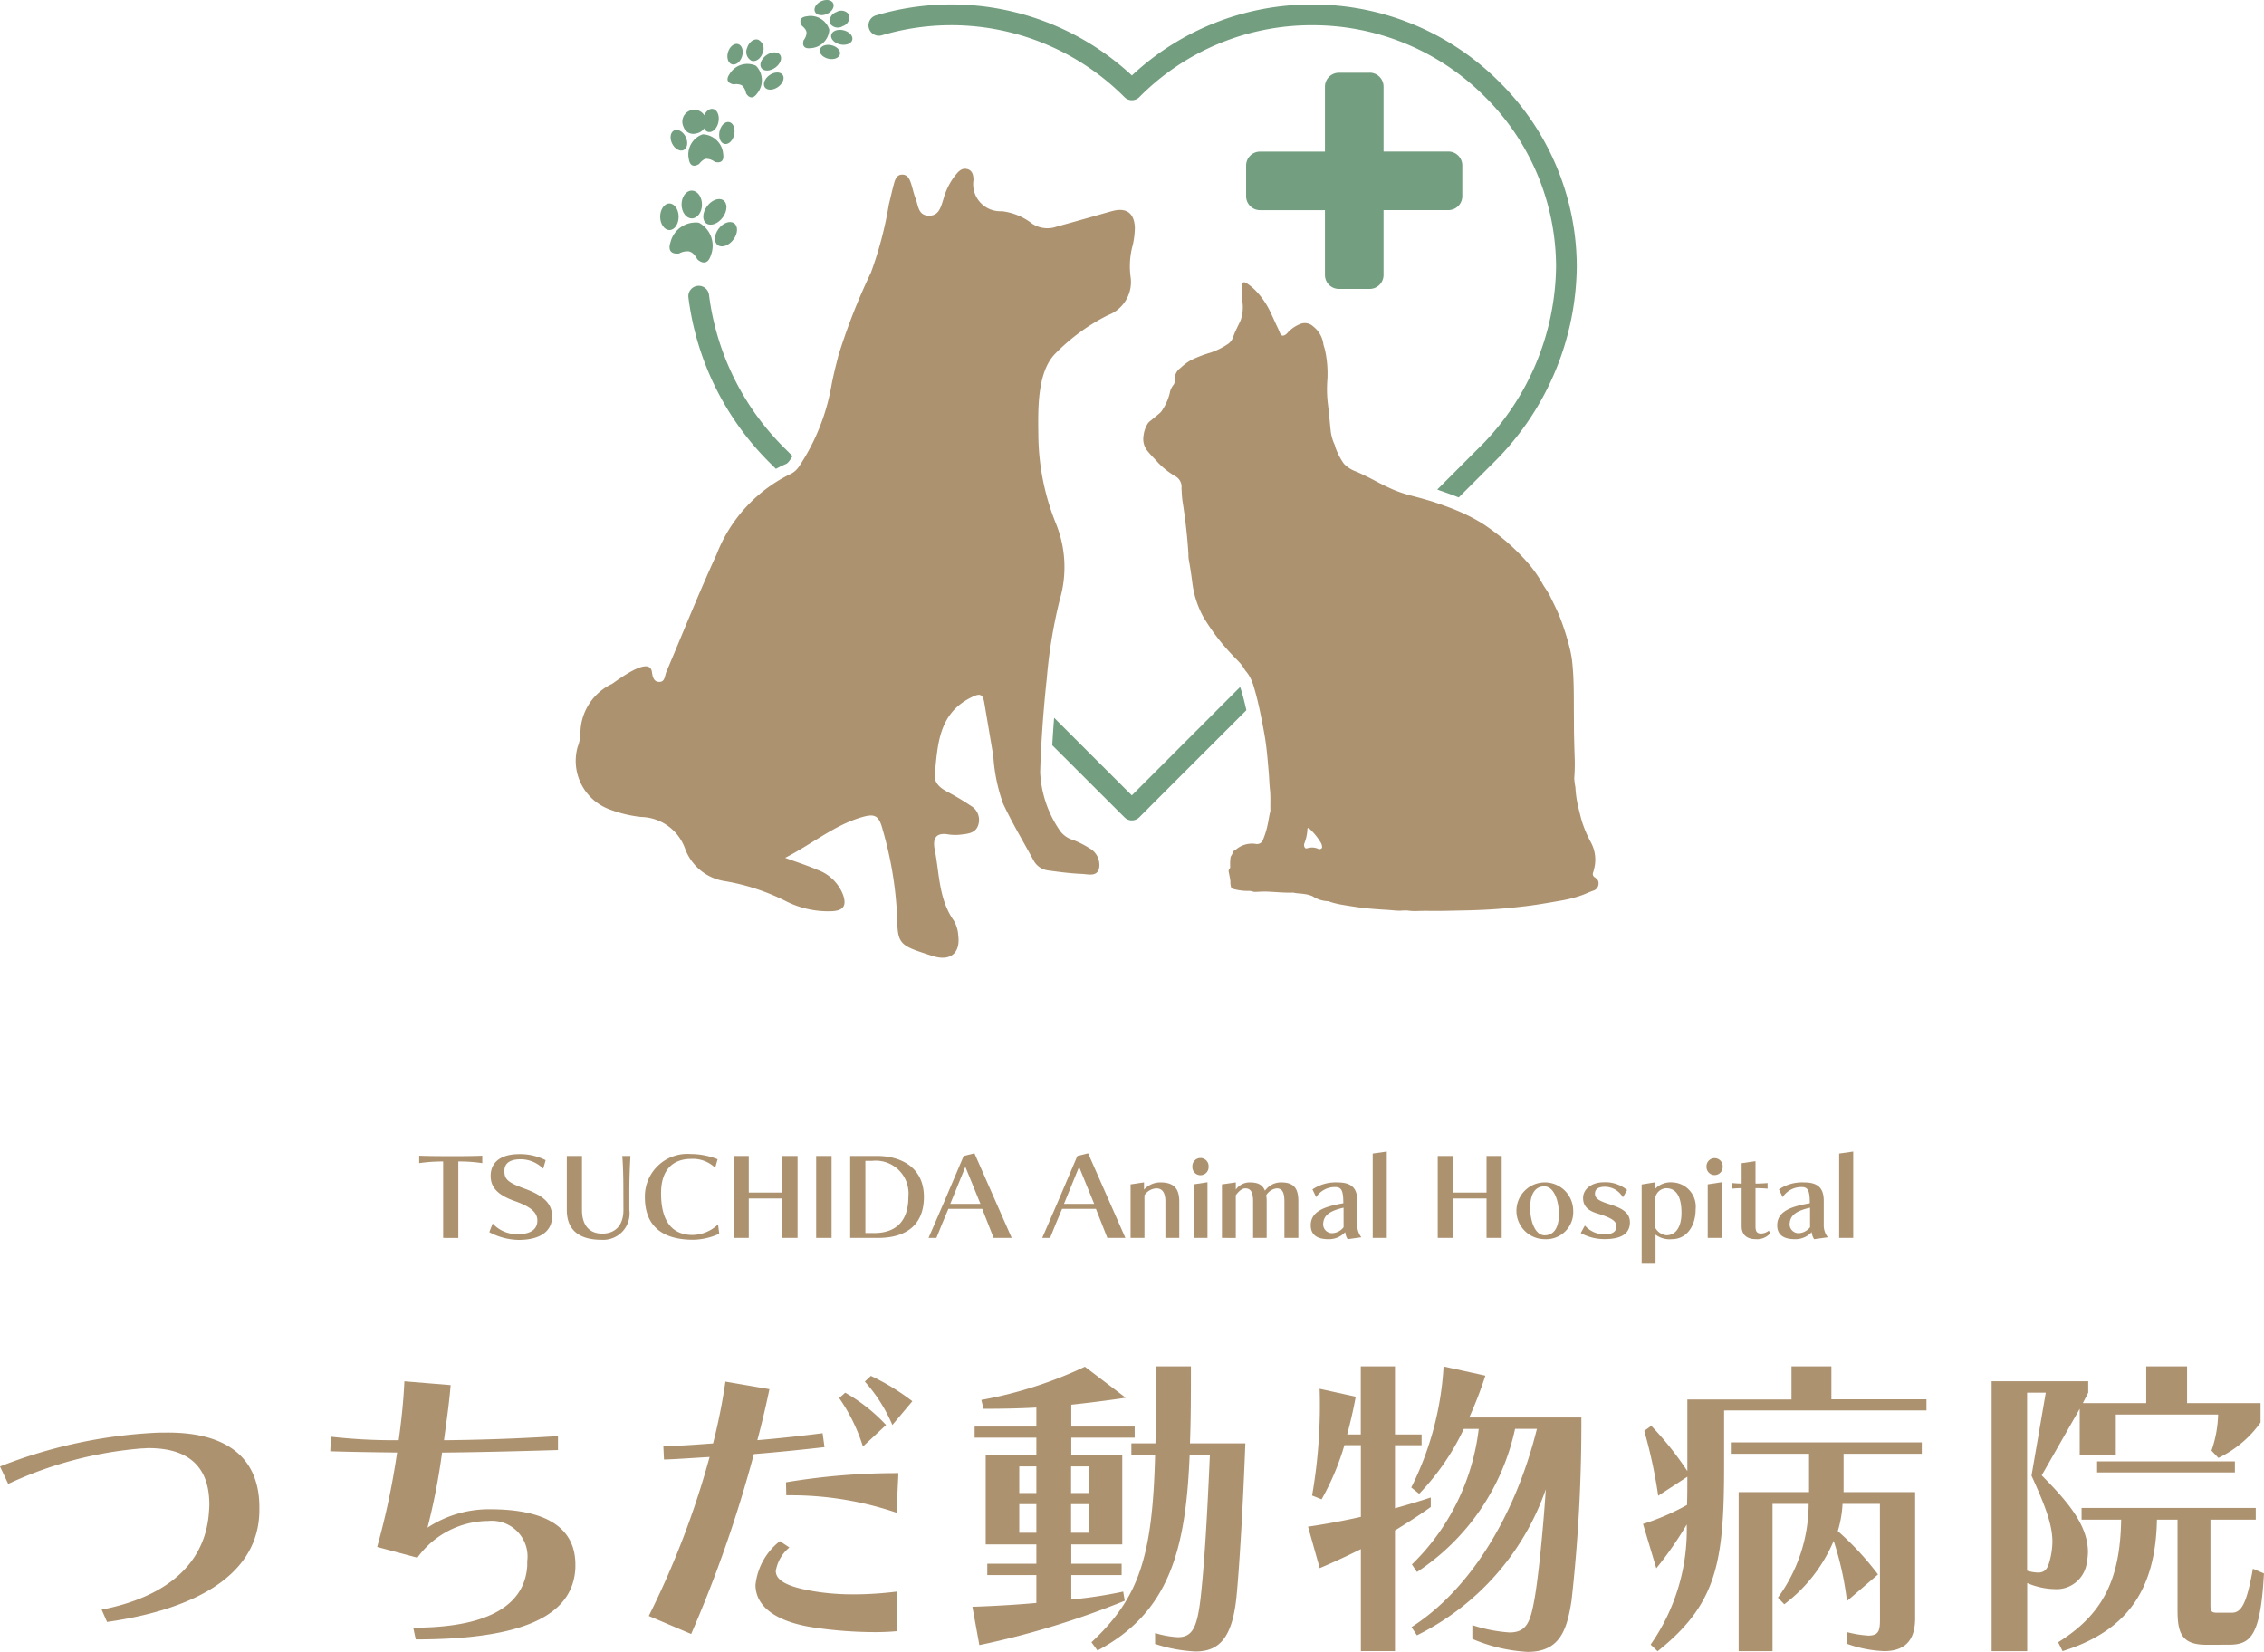 <svg id="グループ_367" data-name="グループ 367" xmlns="http://www.w3.org/2000/svg" xmlns:xlink="http://www.w3.org/1999/xlink" width="150" height="109.424" viewBox="0 0 150 109.424">
  <defs>
    <clipPath id="clip-path">
      <rect id="長方形_160" data-name="長方形 160" width="150" height="109.424" fill="none"/>
    </clipPath>
  </defs>
  <g id="グループ_366" data-name="グループ 366" clip-path="url(#clip-path)">
    <path id="パス_363" data-name="パス 363" d="M344.765,151.845c.052-.074.1-.152.151-.228l-.39-.391a17.36,17.36,0,0,1-5.145-10.285.687.687,0,1,0-1.365.161,18.719,18.719,0,0,0,5.538,11.1l.258.259c.212-.113.43-.221.659-.318.079-.033.152-.092.294-.293" transform="translate(-292.405 -121.4)" fill="#739e80"/>
    <path id="パス_364" data-name="パス 364" d="M464.274,34.359c.424.143.86.3,1.293.474l2.151-2.155a18.518,18.518,0,0,0,5.669-13.115,17.251,17.251,0,0,0-5.157-12.285,17.444,17.444,0,0,0-12.376-5.1h-.042a17.4,17.4,0,0,0-11.9,4.7,17.566,17.566,0,0,0-16.958-3.979.687.687,0,0,0,.389,1.318,16.194,16.194,0,0,1,16.082,4.1.686.686,0,0,0,.487.2h0a.687.687,0,0,0,.487-.2,16.041,16.041,0,0,1,11.419-4.767h.039a16.078,16.078,0,0,1,11.406,4.7,15.887,15.887,0,0,1,4.752,11.311A17.156,17.156,0,0,1,466.748,31.7l-2.606,2.611.059.018Z" transform="translate(-368.919 -1.878)" fill="#739e80"/>
    <path id="パス_365" data-name="パス 365" d="M529.167,337.288l-1.563,1.564c-2.513,2.515-4.543,4.546-5.614,5.618-1.007-1-2.852-2.845-5.148-5.139q-.073.924-.123,1.819c2.321,2.318,4.073,4.067,4.788,4.778a.687.687,0,0,0,.971,0c.836-.839,3.13-3.133,6.1-6.1l1-1c-.114-.515-.226-.95-.353-1.363-.019-.062-.038-.116-.058-.169" transform="translate(-447.001 -291.779)" fill="#739e80"/>
    <path id="パス_366" data-name="パス 366" d="M620.12,35.72h-2.036a.924.924,0,0,0-.923.923v4.3h-4.3a.924.924,0,0,0-.923.923V43.9a.924.924,0,0,0,.923.923h4.3v4.295a.924.924,0,0,0,.923.923h2.036a.924.924,0,0,0,.923-.923V44.82h4.295a.924.924,0,0,0,.923-.923V41.861a.924.924,0,0,0-.923-.923h-4.295v-4.3a.924.924,0,0,0-.923-.923" transform="translate(-529.377 -30.9)" fill="#739e80"/>
    <path id="パス_367" data-name="パス 367" d="M336.037,94.506c0-.508-.308-.919-.681-.917s-.674.416-.671.925.308.919.682.917.674-.416.67-.925" transform="translate(-289.528 -80.962)" fill="#739e80"/>
    <path id="パス_368" data-name="パス 368" d="M324.786,101.659c.338,0,.609-.4.607-.885s-.279-.88-.617-.877-.609.4-.606.884.279.879.617.877" transform="translate(-280.43 -86.418)" fill="#739e80"/>
    <path id="パス_369" data-name="パス 369" d="M346.64,98.933c.308-.425.321-.931.031-1.129s-.778-.015-1.086.411-.322.931-.031,1.129.778.015,1.086-.411" transform="translate(-298.749 -84.538)" fill="#739e80"/>
    <path id="パス_370" data-name="パス 370" d="M351.265,110.555c.278.189.741.014,1.035-.39s.307-.884.029-1.073-.742-.014-1.035.39-.307.885-.029,1.073" transform="translate(-303.698 -94.307)" fill="#739e80"/>
    <path id="パス_371" data-name="パス 371" d="M328.839,110.551c-.282.887.579.727.579.727a1.136,1.136,0,0,1,.671-.135l.063.028c.261.081.474.5.474.5s.619.613.893-.276a1.725,1.725,0,0,0-.766-2.138l-.066-.021a1.723,1.723,0,0,0-1.848,1.318" transform="translate(-284.421 -94.487)" fill="#739e80"/>
    <path id="パス_372" data-name="パス 372" d="M335.842,56.573a.79.79,0,1,0-.829-.433.678.678,0,0,0,.829.433" transform="translate(-289.724 -47.731)" fill="#739e80"/>
    <path id="パス_373" data-name="パス 373" d="M330.159,65.119c.248-.122.308-.511.133-.869s-.519-.549-.768-.427-.308.51-.132.868.519.549.767.428" transform="translate(-284.861 -55.18)" fill="#739e80"/>
    <path id="パス_374" data-name="パス 374" d="M345.425,54.962c.286.043.579-.266.655-.689s-.094-.8-.379-.844-.579.266-.655.69.094.8.379.844" transform="translate(-298.475 -46.216)" fill="#739e80"/>
    <path id="パス_375" data-name="パス 375" d="M353.525,61.327c.272.04.552-.253.625-.656s-.089-.762-.361-.8-.552.253-.625.656.088.762.36.8" transform="translate(-305.499 -51.788)" fill="#739e80"/>
    <path id="パス_376" data-name="パス 376" d="M338.091,67.5c.107.755.686.331.686.331s.226-.305.447-.338l.057,0a.929.929,0,0,1,.526.2s.675.232.561-.521a1.413,1.413,0,0,0-1.326-1.3l-.056.008a1.412,1.412,0,0,0-.894,1.631" transform="translate(-292.454 -56.972)" fill="#739e80"/>
    <path id="パス_377" data-name="パス 377" d="M366.936,20.8c.283.088.611-.153.731-.539a.658.658,0,0,0-.3-.859c-.284-.088-.611.153-.732.539a.658.658,0,0,0,.3.859" transform="translate(-317.133 -16.772)" fill="#739e80"/>
    <path id="パス_378" data-name="パス 378" d="M357.474,22.891c.256.08.558-.155.673-.524s0-.734-.256-.814-.558.154-.673.524,0,.734.256.814" transform="translate(-308.981 -18.631)" fill="#739e80"/>
    <path id="パス_379" data-name="パス 379" d="M373.458,26.772c.173.221.586.2.922-.049s.468-.628.3-.849-.586-.2-.923.05-.468.628-.3.849" transform="translate(-323.003 -22.251)" fill="#739e80"/>
    <path id="パス_380" data-name="パス 380" d="M375.462,35.773c-.32.235-.446.6-.281.806s.558.189.879-.046.446-.6.281-.806-.559-.19-.879.046" transform="translate(-324.497 -30.781)" fill="#739e80"/>
    <path id="パス_381" data-name="パス 381" d="M358.23,32.828a.9.9,0,0,1,.24.49s.321.614.744.006a1.372,1.372,0,0,0-.065-1.805l-.045-.032a1.371,1.371,0,0,0-1.719.554c-.428.6.264.691.264.691a.9.9,0,0,1,.541.06Z" transform="translate(-309.043 -27.142)" fill="#739e80"/>
    <path id="パス_382" data-name="パス 382" d="M407.356,6.178a.625.625,0,0,0,.846.17.625.625,0,0,0,.415-.756.625.625,0,0,0-.846-.171.625.625,0,0,0-.415.756" transform="translate(-352.362 -4.617)" fill="#739e80"/>
    <path id="パス_383" data-name="パス 383" d="M400.805.923c.333-.155.516-.468.409-.7s-.464-.294-.8-.139-.516.468-.409.7.465.293.8.139" transform="translate(-346.01 0)" fill="#739e80"/>
    <path id="パス_384" data-name="パス 384" d="M408.092,15c-.045.262.234.539.623.617s.74-.072.785-.334-.234-.539-.623-.617-.74.071-.785.334" transform="translate(-353.026 -12.669)" fill="#739e80"/>
    <path id="パス_385" data-name="パス 385" d="M402.525,22.348c-.042.25.223.513.593.589s.7-.067.746-.317-.223-.514-.593-.588-.7.067-.746.317" transform="translate(-348.21 -19.041)" fill="#739e80"/>
    <path id="パス_386" data-name="パス 386" d="M393.443,8.988V9.04a.857.857,0,0,1-.191.481s-.227.618.47.527a1.3,1.3,0,0,0,1.228-1.2l-.007-.052a1.3,1.3,0,0,0-1.486-.855c-.7.085-.318.626-.318.626s.277.214.3.418" transform="translate(-340.006 -6.858)" fill="#739e80"/>
    <path id="パス_387" data-name="パス 387" d="M318.167,85.7c-1.2.338-2.392.683-3.594,1.006a1.837,1.837,0,0,1-1.659-.172A4.062,4.062,0,0,0,310.9,85.7a1.793,1.793,0,0,1-1.887-2.054c0-.309-.057-.677-.46-.748-.37-.065-.574.222-.778.467a4.493,4.493,0,0,0-.755,1.539c-.168.514-.291,1.127-1,1.092-.679-.034-.664-.685-.842-1.137-.129-.325-.193-.676-.305-1.008-.093-.277-.218-.565-.562-.576-.36-.012-.476.287-.555.565-.13.461-.226.931-.346,1.395a24.941,24.941,0,0,1-1.191,4.533,40.19,40.19,0,0,0-2.185,5.592l.008,0c-.159.59-.3,1.187-.422,1.791a14.033,14.033,0,0,1-2.058,5.3c-.028.04-.051.081-.079.121a1.429,1.429,0,0,1-.608.547c-.138.059-.261.131-.392.2a9.9,9.9,0,0,0-4.487,5.107c-1.182,2.573-2.233,5.207-3.34,7.814-.1.247-.083.63-.437.642-.4.013-.467-.352-.511-.663-.156-1.1-2.323.59-2.646.795a3.633,3.633,0,0,0-2.09,3.261,2.684,2.684,0,0,1-.182.907,3.425,3.425,0,0,0,2.037,4.117,8.35,8.35,0,0,0,2.17.531,3.168,3.168,0,0,1,2.9,2.075,3.333,3.333,0,0,0,2.631,2.173,14.2,14.2,0,0,1,4.071,1.336,6.153,6.153,0,0,0,3.076.655c.687-.044.944-.331.713-1.043a2.832,2.832,0,0,0-1.745-1.705c-.619-.273-1.27-.476-2.107-.784,1.793-.925,3.184-2.1,4.938-2.649.935-.29,1.252-.24,1.51.735a24.714,24.714,0,0,1,.982,6.068c.014,1.369.205,1.637,1.529,2.081.3.1.59.2.888.29,1.109.326,1.77-.225,1.622-1.376a2.212,2.212,0,0,0-.286-.979c-1.017-1.423-.954-3.125-1.275-4.726-.148-.739.087-1.15.942-.989a3.278,3.278,0,0,0,.931-.012c.444-.047.889-.144,1.024-.658a1.072,1.072,0,0,0-.484-1.221,17.892,17.892,0,0,0-1.6-.954c-.478-.253-.865-.593-.808-1.149.2-1.966.244-4,2.4-5.082.544-.272.775-.289.88.341q.3,1.774.6,3.546a11.4,11.4,0,0,0,.646,3.14c.6,1.282,1.34,2.517,2.017,3.76a1.271,1.271,0,0,0,.967.668c.739.1,1.482.2,2.226.23.4.015.985.207,1.144-.338a1.258,1.258,0,0,0-.625-1.359,6.357,6.357,0,0,0-1.078-.548,1.645,1.645,0,0,1-.843-.559,7.415,7.415,0,0,1-1.351-3.929c.023-.83.065-1.659.118-2.488q.057-.9.135-1.807c.056-.647.117-1.294.188-1.941a32.782,32.782,0,0,1,.856-5.191,7.652,7.652,0,0,0-.253-5.05,15.962,15.962,0,0,1-1.165-5.911c-.02-1.6-.088-4.077,1.089-5.31a13.05,13.05,0,0,1,3.523-2.582,2.351,2.351,0,0,0,1.512-2.447,5.273,5.273,0,0,1,.134-2.211,5.536,5.536,0,0,0,.137-1.137c-.035-.988-.581-1.361-1.525-1.094" transform="translate(-244.516 -71.708)" fill="#ad9270"/>
    <path id="パス_388" data-name="パス 388" d="M591.3,178.027h0a.256.256,0,0,1-.1-.318,3.2,3.2,0,0,0,.117-.485,2.4,2.4,0,0,0-.247-1.476,8.156,8.156,0,0,1-.583-1.335c-.095-.3-.164-.606-.241-.909a7.355,7.355,0,0,1-.219-1.43,5.306,5.306,0,0,1-.078-.593,12.771,12.771,0,0,0,.034-1.284c-.021-.491-.031-.979-.044-1.471-.011-.425-.007-.852-.011-1.279-.011-1.153.016-2.3-.091-3.454a6.87,6.87,0,0,0-.172-1.081,16.942,16.942,0,0,0-.676-2.136c-.193-.478-.43-.937-.657-1.4-.13-.264-.312-.5-.461-.75a8.271,8.271,0,0,0-.995-1.426,14.81,14.81,0,0,0-1.51-1.486,16.187,16.187,0,0,0-1.478-1.107,12.115,12.115,0,0,0-1.72-.877c-.172-.075-.349-.14-.524-.206-.326-.123-.654-.238-.982-.348-.155-.052-.313-.1-.47-.142-.327-.1-.657-.185-.982-.27a9.007,9.007,0,0,1-1.2-.392c-.468-.2-.912-.427-1.35-.66-.362-.192-.76-.382-1.112-.544a2.122,2.122,0,0,1-.855-.529,4.342,4.342,0,0,1-.553-1.052c-.03-.072-.03-.137-.063-.21a2.938,2.938,0,0,1-.267-.955c-.067-.621-.11-1.195-.193-1.84a8.149,8.149,0,0,1-.02-1.563,7.319,7.319,0,0,0-.149-1.869c-.029-.143-.091-.3-.12-.446a1.778,1.778,0,0,0-.663-1.158.808.808,0,0,0-.868-.171,2.245,2.245,0,0,0-.817.554.627.627,0,0,1-.247.2.185.185,0,0,1-.256-.106c-.053-.119-.105-.255-.164-.375-.195-.4-.379-.842-.577-1.232a5.262,5.262,0,0,0-.884-1.241,3.823,3.823,0,0,0-.617-.509c-.155-.109-.3-.047-.313.131a7.493,7.493,0,0,0,.03,1.019,2.612,2.612,0,0,1-.108,1.321c-.138.319-.364.708-.484,1.081a.962.962,0,0,1-.319.457,4.671,4.671,0,0,1-1.2.6,8.108,8.108,0,0,0-1.336.522,3.742,3.742,0,0,0-.64.488.9.9,0,0,0-.381.824.465.465,0,0,1-.1.318,1.146,1.146,0,0,0-.236.539,3.476,3.476,0,0,1-.472,1.077.836.836,0,0,1-.179.228c-.22.191-.45.372-.671.556a.579.579,0,0,0-.134.144,1.916,1.916,0,0,0-.28.82,1.258,1.258,0,0,0,.242.971c.233.294.5.55.75.829a5.23,5.23,0,0,0,1.124.876.789.789,0,0,1,.4.781c.014.242.029.617.07.88.181,1.151.316,2.313.389,3.464a3.208,3.208,0,0,0,.014.338c.092.493.172,1.023.234,1.5a6.393,6.393,0,0,0,.726,2.328,14.091,14.091,0,0,0,1.935,2.545c.216.242.467.454.657.713.092.125.162.27.257.381a2.1,2.1,0,0,1,.258.382,3.106,3.106,0,0,1,.231.562c.093.3.173.6.248.9.079.319.15.64.217.966.1.5.2,1,.284,1.5.134.8.193,1.6.262,2.4.032.374.037.751.079,1.121.052.464.014.918.029,1.382a.315.315,0,0,1-.014.085c-.071.274-.1.556-.164.831a5.653,5.653,0,0,1-.328,1.058.412.412,0,0,1-.468.234,1.643,1.643,0,0,0-1.29.357,1.053,1.053,0,0,1-.114.079.221.221,0,0,0-.129.174c-.02.1-.105.169-.131.279a3.066,3.066,0,0,0-.025.607.3.3,0,0,1-.025.128c-.019.04-.051.054-.069.1a.265.265,0,0,0,0,.142c.037.21.084.4.109.619a1.057,1.057,0,0,0,.057.418.214.214,0,0,0,.153.086,3.641,3.641,0,0,0,1.044.125c.14,0,.254.071.393.066.273-.01.552-.03.826-.018.55.023,1.094.083,1.644.065a.26.26,0,0,1,.069.005c.231.055.455.046.691.086a1.977,1.977,0,0,1,.568.15,1.957,1.957,0,0,0,1.028.327.1.1,0,0,1,.033.01,4.908,4.908,0,0,0,.779.206c.348.064.7.116,1.047.169.68.1,1.361.148,2.048.189.284.017.564.055.85.059a3.789,3.789,0,0,1,.5-.015,3.43,3.43,0,0,0,.64.033c.544-.023,1.086,0,1.631-.007.467-.008.934-.02,1.4-.029,1.141-.021,2.276-.078,3.411-.2.431-.047.861-.093,1.29-.156.578-.085,1.154-.183,1.73-.286a8.321,8.321,0,0,0,1.509-.389c.23-.087.461-.2.69-.278a.49.49,0,0,0,.356-.531c0-.174-.131-.26-.246-.364m-18.956-1.938c-.093.008-.187.072-.253-.017a.316.316,0,0,1-.027-.3,2.944,2.944,0,0,0,.194-.882c0-.044-.006-.1.046-.118s.08.032.114.062a4.244,4.244,0,0,1,.741.925.607.607,0,0,1,.07.238.118.118,0,0,1-.066.141.177.177,0,0,1-.194.006.98.98,0,0,0-.626-.058" transform="translate(-485.649 -119.912)" fill="#ad9270"/>
    <path id="パス_389" data-name="パス 389" d="M207.434,572.864V567.8a10.886,10.886,0,0,0-1.587.11v-.492c.492.022,1.286.029,2.1.029.713,0,1.367,0,2.079-.029v.492a10.348,10.348,0,0,0-1.587-.11v5.069Z" transform="translate(-178.073 -490.855)" fill="#ad9270"/>
    <path id="パス_390" data-name="パス 390" d="M240.512,571.249a2.17,2.17,0,0,0,1.668.705c.918,0,1.293-.367,1.293-.9,0-.492-.352-.889-1.5-1.293-1.213-.426-1.594-.97-1.594-1.668,0-.823.565-1.44,1.909-1.44a3.773,3.773,0,0,1,1.734.4l-.162.565a2.108,2.108,0,0,0-1.491-.624c-.845,0-1.08.367-1.08.764,0,.514.154.749,1.307,1.168,1.286.47,1.852.992,1.852,1.851,0,.94-.713,1.558-2.219,1.558a4.231,4.231,0,0,1-1.94-.514Z" transform="translate(-207.87 -490.195)" fill="#ad9270"/>
    <path id="パス_391" data-name="パス 391" d="M282.08,569.759c0-.881-.029-1.741-.073-2.182h.543c-.029.455-.066,1.286-.073,2.167v1.411a1.746,1.746,0,0,1-1.829,1.976c-1.844,0-2.314-.97-2.314-1.976v-3.578h1.006v3.578c0,1.014.485,1.565,1.345,1.565s1.4-.551,1.4-1.565Z" transform="translate(-240.78 -490.997)" fill="#ad9270"/>
    <path id="パス_392" data-name="パス 392" d="M321.619,571.926a4.268,4.268,0,0,1-1.726.4c-1.9,0-3.2-.786-3.2-2.821a2.816,2.816,0,0,1,3.034-2.858,4.906,4.906,0,0,1,1.785.345l-.162.566a2.133,2.133,0,0,0-1.594-.588c-1.081,0-1.991.588-1.991,2.277,0,1.969.823,2.762,2.094,2.762a2.52,2.52,0,0,0,1.682-.7Z" transform="translate(-273.967 -490.196)" fill="#ad9270"/>
    <path id="パス_393" data-name="パス 393" d="M363.468,573.006v-2.615h-2.226v2.615h-1.006v-5.429h1.006V570h2.226v-2.424h1.007v5.429Z" transform="translate(-311.632 -490.997)" fill="#ad9270"/>
    <rect id="長方形_159" data-name="長方形 159" width="1.021" height="5.429" transform="translate(54.075 76.58)" fill="#ad9270"/>
    <path id="パス_394" data-name="パス 394" d="M417.479,573.006v-5.429h1.8c1.491,0,3.085.705,3.085,2.711,0,2.057-1.432,2.718-3.026,2.718Zm1.58-.323c1.132,0,2.277-.477,2.277-2.417a2.17,2.17,0,0,0-2.387-2.366h-.463v4.783Z" transform="translate(-361.151 -490.997)" fill="#ad9270"/>
    <path id="パス_395" data-name="パス 395" d="M460.268,571.876l-.757-1.925h-2.24c-.206.47-.6,1.432-.794,1.925h-.521c.419-.955,1.616-3.732,2.328-5.429l.713-.176,2.469,5.605Zm-1.873-4.709-1,2.453h2Z" transform="translate(-394.436 -489.867)" fill="#ad9270"/>
    <path id="パス_396" data-name="パス 396" d="M516.1,571.876l-.757-1.925H513.1c-.206.47-.6,1.432-.794,1.925h-.521c.419-.955,1.616-3.732,2.328-5.429l.713-.176,2.469,5.605Zm-1.873-4.709-1,2.453h2Z" transform="translate(-442.733 -489.867)" fill="#ad9270"/>
    <path id="パス_397" data-name="パス 397" d="M557.465,584.216V581.8c0-.624-.236-.867-.6-.867a1.012,1.012,0,0,0-.787.456v2.828h-.918v-3.548l.889-.132v.477a1.478,1.478,0,0,1,1.08-.477c.933,0,1.256.44,1.256,1.279v2.4Z" transform="translate(-480.253 -502.207)" fill="#ad9270"/>
    <path id="パス_398" data-name="パス 398" d="M585.527,569.225a.537.537,0,1,1,1.072,0,.537.537,0,1,1-1.072,0m.081,4.724V570.4l.918-.14v3.688Z" transform="translate(-506.525 -491.94)" fill="#ad9270"/>
    <path id="パス_399" data-name="パス 399" d="M604.139,584.216V581.8c0-.624-.154-.867-.522-.867a.955.955,0,0,0-.683.456,2.47,2.47,0,0,1,.03.426v2.4h-.9V581.8c0-.624-.162-.867-.522-.867-.22,0-.448.213-.624.456v2.828H600v-3.548l.919-.132v.477a1.123,1.123,0,0,1,.911-.477c.6,0,.867.183,1.021.551a1.3,1.3,0,0,1,1.058-.551c.911,0,1.154.44,1.154,1.279v2.4Z" transform="translate(-519.041 -502.207)" fill="#ad9270"/>
    <path id="パス_400" data-name="パス 400" d="M646.088,584.3a1.015,1.015,0,0,1-.162-.47,1.462,1.462,0,0,1-1.117.47c-.823,0-1.168-.353-1.168-.918,0-.94.933-1.249,2.159-1.462,0-.845-.125-1.073-.536-1.073a1.478,1.478,0,0,0-1.264.669l-.243-.515a2.75,2.75,0,0,1,1.653-.463c.845,0,1.315.3,1.315,1.212v1.675a1.281,1.281,0,0,0,.271.749Zm-.272-2.086c-.882.206-1.352.477-1.352,1.131a.587.587,0,0,0,.654.551,1,1,0,0,0,.7-.389Z" transform="translate(-556.799 -502.207)" fill="#ad9270"/>
    <path id="パス_401" data-name="パス 401" d="M674.063,571.122v-5.591l.932-.132v5.723Z" transform="translate(-583.115 -489.112)" fill="#ad9270"/>
    <path id="パス_402" data-name="パス 402" d="M709.234,573.006v-2.615h-2.226v2.615H706v-5.429h1.007V570h2.226v-2.424h1.006v5.429Z" transform="translate(-610.744 -490.997)" fill="#ad9270"/>
    <path id="パス_403" data-name="パス 403" d="M746.281,584.3a1.881,1.881,0,1,1,1.888-1.888,1.791,1.791,0,0,1-1.888,1.888m.94-1.668c0-.9-.338-1.829-.963-1.829s-.94.522-.94,1.418.331,1.822.955,1.822.949-.514.949-1.41" transform="translate(-643.937 -502.208)" fill="#ad9270"/>
    <path id="パス_404" data-name="パス 404" d="M779,581.528a1.382,1.382,0,0,0-1.182-.7c-.331,0-.669.081-.669.455,0,.316.25.477.977.705.837.264,1.337.565,1.337,1.19,0,.676-.456,1.116-1.668,1.116a3.211,3.211,0,0,1-1.587-.4l.271-.5a1.736,1.736,0,0,0,1.249.587c.6,0,.838-.183.838-.528,0-.279-.125-.514-1.271-.86-.6-.183-.933-.477-.933-1.021,0-.6.574-1.043,1.375-1.043a2.252,2.252,0,0,1,1.543.514Z" transform="translate(-671.475 -502.207)" fill="#ad9270"/>
    <path id="パス_405" data-name="パス 405" d="M806.131,585.928v-5.253l.859-.139V581a1.431,1.431,0,0,1,1.19-.463,1.607,1.607,0,0,1,1.528,1.778c0,1.095-.581,1.984-1.572,1.984A1.567,1.567,0,0,1,807.05,584v1.925Zm.889-2.41a.958.958,0,0,0,.742.522c.655,0,1.007-.58,1.007-1.484,0-1.146-.389-1.631-1.007-1.631a.768.768,0,0,0-.742.779Z" transform="translate(-697.364 -502.207)" fill="#ad9270"/>
    <path id="パス_406" data-name="パス 406" d="M837.972,569.225a.537.537,0,1,1,1.073,0,.537.537,0,1,1-1.073,0m.081,4.724V570.4l.918-.14v3.688Z" transform="translate(-724.909 -491.94)" fill="#ad9270"/>
    <path id="パス_407" data-name="パス 407" d="M853.11,574.911a1.147,1.147,0,0,1-.969.389c-.551,0-.926-.265-.926-.852v-2.527a6.208,6.208,0,0,0-.625.036v-.374a6.041,6.041,0,0,0,.625.037v-1.352l.919-.132v1.484c.22,0,.587-.015.8-.037v.374c-.206-.022-.543-.036-.8-.036v2.52c0,.352.088.484.374.484a.829.829,0,0,0,.507-.191Z" transform="translate(-735.824 -493.21)" fill="#ad9270"/>
    <path id="パス_408" data-name="パス 408" d="M875.136,584.3a1.019,1.019,0,0,1-.162-.47,1.462,1.462,0,0,1-1.116.47c-.823,0-1.168-.353-1.168-.918,0-.94.933-1.249,2.159-1.462,0-.845-.125-1.073-.536-1.073a1.478,1.478,0,0,0-1.264.669l-.243-.515a2.749,2.749,0,0,1,1.653-.463c.845,0,1.315.3,1.315,1.212v1.675a1.281,1.281,0,0,0,.271.749Zm-.271-2.086c-.882.206-1.352.477-1.352,1.131a.587.587,0,0,0,.654.551,1.006,1.006,0,0,0,.7-.389Z" transform="translate(-754.942 -502.207)" fill="#ad9270"/>
    <path id="パス_409" data-name="パス 409" d="M903.11,571.122v-5.591l.932-.132v5.723Z" transform="translate(-781.258 -489.112)" fill="#ad9270"/>
    <path id="パス_410" data-name="パス 410" d="M6.735,715.111c4.176-.818,6.778-2.917,7.092-6.274.022-.251.042-.482.042-.692,0-2.434-1.3-3.735-4.029-3.735-.146,0-.294.021-.461.021a25.807,25.807,0,0,0-8.834,2.35L0,705.626A32.475,32.475,0,0,1,10.155,703.4c.336-.021.65-.021.966-.021,4.049,0,6.064,1.784,6.064,4.952,0,.231,0,.44-.021.671-.315,3.987-4.469,6.127-10.071,6.924Z" transform="translate(0 -608.477)" fill="#ad9270"/>
    <path id="パス_411" data-name="パス 411" d="M178.411,690.546c-.146,3.231-3.588,4.742-10.575,4.742l-.168-.776c5.708,0,7.429-1.951,7.554-4.113v-.293a2.367,2.367,0,0,0-2.58-2.665,5.846,5.846,0,0,0-4.7,2.434l-2.664-.713a49.864,49.864,0,0,0,1.321-6.253c-1.657-.021-3.147-.042-4.427-.084l.042-.965a36.815,36.815,0,0,0,4.491.23c.189-1.384.314-2.56.377-3.9l3.064.252c-.1,1.259-.273,2.371-.44,3.651,2.287-.021,4.805-.1,7.553-.272v.923c-2.748.083-5.33.146-7.68.167a42.789,42.789,0,0,1-.965,4.973,7.4,7.4,0,0,1,4.133-1.217c4.071,0,5.665,1.448,5.665,3.672Z" transform="translate(-140.289 -586.683)" fill="#ad9270"/>
    <path id="パス_412" data-name="パス 412" d="M318.587,691.451a57.184,57.184,0,0,0,4.029-10.533c-1.112.063-2.2.147-3.022.168l-.042-.9h.23c.86,0,1.91-.084,3.064-.168a39.292,39.292,0,0,0,.818-4.092l2.916.5c-.23,1.112-.5,2.245-.8,3.378,1.511-.125,3-.294,4.323-.461l.126.923c-1.469.168-3.106.335-4.679.461a84.349,84.349,0,0,1-4.155,11.918Zm16.429,1.007c-.42.042-.923.063-1.469.063a27.931,27.931,0,0,1-3.945-.294c-2.77-.4-3.945-1.511-3.945-2.833a4.245,4.245,0,0,1,1.615-2.9l.63.419a2.587,2.587,0,0,0-.9,1.553c0,.671.86,1.112,2.9,1.406a16.173,16.173,0,0,0,2.329.146,22.667,22.667,0,0,0,2.832-.189ZM335,684.61a21.742,21.742,0,0,0-6.82-1.154h-.482l-.021-.86a44.46,44.46,0,0,1,7.449-.608Zm-2.225-4.385a11.7,11.7,0,0,0-1.573-3.21l.4-.357a11.4,11.4,0,0,1,2.707,2.14Zm1.951-1.427a10.415,10.415,0,0,0-1.825-2.875l.4-.377a15.1,15.1,0,0,1,2.749,1.678Z" transform="translate(-275.602 -584.398)" fill="#ad9270"/>
    <path id="パス_413" data-name="パス 413" d="M487.578,686.407a56.107,56.107,0,0,1-9.631,2.937l-.462-2.539c1.365-.042,2.791-.126,4.239-.252v-1.846h-3.252v-.755h3.252v-1.28h-3.357v-5.917h3.357V675.6h-4.091v-.734h4.091v-1.259c-1.133.063-2.286.084-3.5.084l-.146-.588a27.49,27.49,0,0,0,6.861-2.2l2.707,2.056c-1.259.188-2.455.336-3.609.461v1.448h4.2v.734h-4.2v1.154h3.378v5.917h-3.378v1.28h3.336v.755h-3.336v1.616a29.185,29.185,0,0,0,3.441-.524Zm-5.854-8.9h-1.133v1.762h1.133Zm0,2.5h-1.133V681.9h1.133Zm3.5-2.5h-1.2v1.762h1.2Zm0,2.5h-1.2V681.9h1.2Zm4.365,8.54a6.241,6.241,0,0,0,1.511.273c1.028,0,1.321-.734,1.553-3.042.251-2.455.419-5.644.567-9.044H491.88c-.252,6.337-1.364,10.45-6.106,12.968l-.4-.545c3.168-2.959,4.049-5.687,4.217-12.422h-1.573v-.755h1.594c.042-1.49.042-3.189.042-5.1h2.309c0,1.825,0,3.525-.064,5.1h3.672c-.168,4.386-.4,8.226-.588,10.156-.273,2.728-1.153,3.63-2.706,3.63a9.84,9.84,0,0,1-2.686-.5Z" transform="translate(-413.06 -580.362)" fill="#ad9270"/>
    <path id="パス_414" data-name="パス 414" d="M645.8,689.744v-6.757c-.881.44-1.783.86-2.728,1.259L642.3,681.5c1.259-.189,2.392-.4,3.5-.65V676.1h-1.091a16.857,16.857,0,0,1-1.511,3.588l-.63-.252a34.9,34.9,0,0,0,.5-7.071l2.392.524c-.147.8-.336,1.636-.566,2.5h.9V670.88h2.266v4.511h1.763v.713h-1.763v4.176c.756-.21,1.533-.441,2.371-.714v.629c-.756.545-1.553,1.049-2.371,1.553v7.994Zm7.385-1.721a10.135,10.135,0,0,0,2.455.483c1.133,0,1.385-.671,1.657-2.182.252-1.385.566-4.47.756-7.3a17.029,17.029,0,0,1-8.54,9.673l-.358-.545c3.714-2.371,6.8-7.092,8.309-13.135h-1.447a15.17,15.17,0,0,1-6.5,9.484l-.336-.5a14.964,14.964,0,0,0,4.427-8.98h-.987a16.086,16.086,0,0,1-2.958,4.3l-.524-.419a20.458,20.458,0,0,0,2.14-8.016l2.77.609a27.531,27.531,0,0,1-1.069,2.77h7.428a105.355,105.355,0,0,1-.651,12.128c-.294,1.909-.755,3.4-2.9,3.4a10.715,10.715,0,0,1-3.672-.86Z" transform="translate(-555.636 -580.362)" fill="#ad9270"/>
    <path id="パス_415" data-name="パス 415" d="M812.172,673.8v3.651c0,6.442-.482,9.169-4.407,12.3l-.461-.441a13.241,13.241,0,0,0,2.392-7.953,23.707,23.707,0,0,1-2.015,2.9l-.881-2.938a15.82,15.82,0,0,0,2.916-1.259c.021-.587.021-1.2.021-1.868l-1.931,1.259a32.873,32.873,0,0,0-.923-4.3l.462-.335a21.1,21.1,0,0,1,2.392,3v-4.742h6.9V670.88h2.644v2.182h6.3v.734Zm10.323,6.19h-2.476a7.423,7.423,0,0,1-.314,1.8,19.233,19.233,0,0,1,2.664,2.874l-2.056,1.763a20.72,20.72,0,0,0-.881-3.987,10.228,10.228,0,0,1-3.274,4.2l-.42-.44a10.516,10.516,0,0,0,2.035-6.211h-2.392v9.757h-2.245V679.21H817.8v-2.539h-5.183v-.755h12.653v.755h-5.182v2.539h4.742v8.351c0,1.175-.42,2.182-2.056,2.182a8.154,8.154,0,0,1-2.455-.483v-.776a7.261,7.261,0,0,0,1.405.23c.734,0,.776-.378.776-1.133Z" transform="translate(-697.943 -580.362)" fill="#ad9270"/>
    <path id="パス_416" data-name="パス 416" d="M977.982,689.744V671.866h6.4v.755l-.357.693h4.2V670.88h2.706v2.434H995.8v1.28a7.262,7.262,0,0,1-2.791,2.35l-.461-.483a7.8,7.8,0,0,0,.44-2.392h-6.778v2.707h-2.392v-3.084L981.3,678.1c1.657,1.679,3.064,3.252,3.064,5.1a4.616,4.616,0,0,1-.084.734,2.018,2.018,0,0,1-2.141,1.7,4.858,4.858,0,0,1-1.8-.4v4.512Zm3.588-17.122h-1.238v11.793a2.672,2.672,0,0,0,.713.125c.42,0,.608-.209.734-.608a5.068,5.068,0,0,0,.23-1.427c0-1.091-.419-2.266-1.385-4.385Zm10.639,16.7c-1.637,0-1.91-.777-1.91-2.287v-6h-1.364c-.084,4.2-1.595,7.26-6.253,8.708l-.294-.588c3.042-1.889,4.113-4.26,4.175-8.12h-2.622v-.776h11.54v.776h-3V686.7c0,.441.084.5.482.5h.924c.629,0,.985-.546,1.405-2.917l.734.315c-.23,4.113-.86,4.721-2.329,4.721Zm-7.239-12.149H994.1v.734H984.97Z" transform="translate(-846.028 -580.362)" fill="#ad9270"/>
  </g>
</svg>
